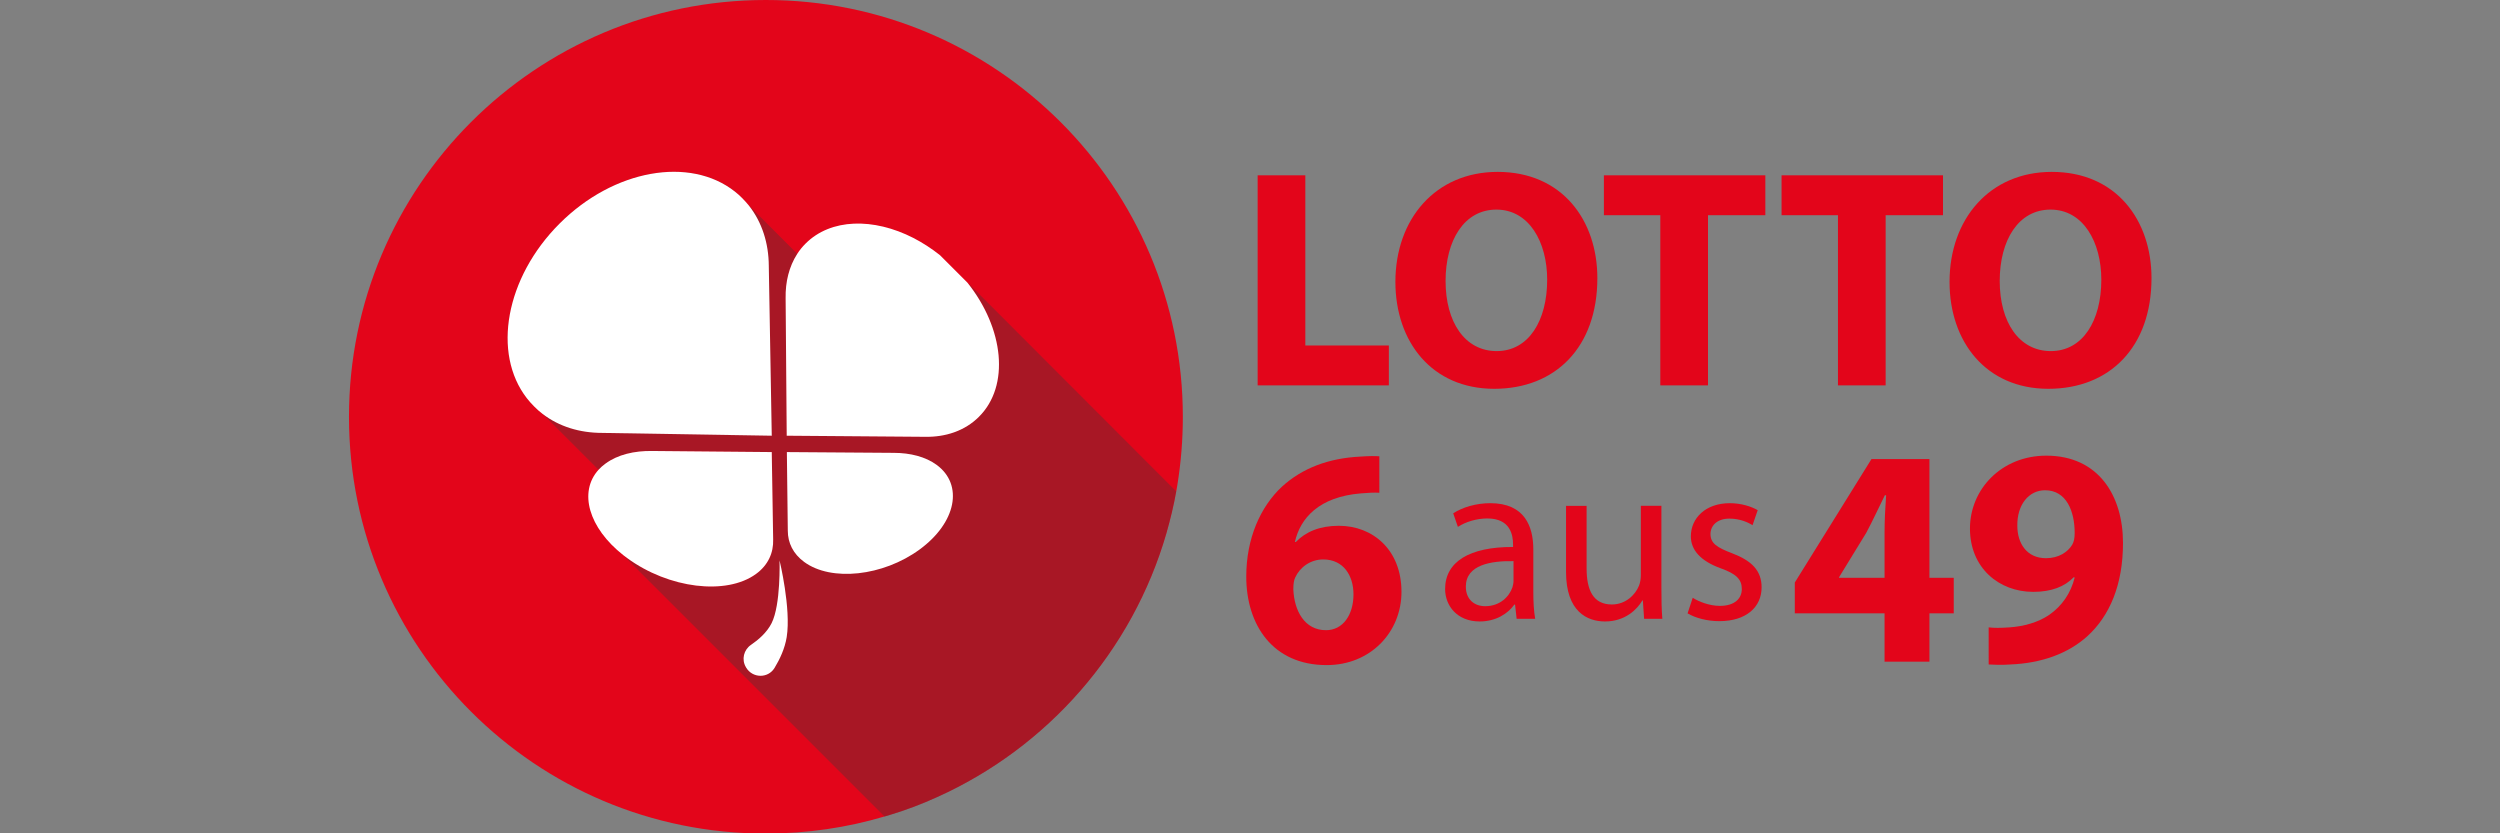 <?xml version="1.0" encoding="UTF-8" standalone="no"?>
<!-- Generator: Adobe Illustrator 18.0.0, SVG Export Plug-In . SVG Version: 6.00 Build 0)  -->

<svg
   xmlns:dc="http://purl.org/dc/elements/1.1/"
   xmlns:cc="http://creativecommons.org/ns#"
   xmlns:rdf="http://www.w3.org/1999/02/22-rdf-syntax-ns#"
   xmlns:svg="http://www.w3.org/2000/svg"
   xmlns="http://www.w3.org/2000/svg"
   xmlns:sodipodi="http://sodipodi.sourceforge.net/DTD/sodipodi-0.dtd"
   xmlns:inkscape="http://www.inkscape.org/namespaces/inkscape"
   version="1.1"
   id="Слой_1"
   x="0px"
   y="0px"
   viewBox="0 0 1500 500"
   enable-background="new 0 0 1156.7 535.1"
   xml:space="preserve"
   sodipodi:docname="german6aus49.svg"
   width="1500"
   height="500"
   inkscape:version="0.92.1 r15371"><rect x="0" y="0" width="1500" height="500" fill="#808080" stroke="none"/><defs
     id="defs51" /><sodipodi:namedview
     pagecolor="#ffffff"
     bordercolor="#666666"
     borderopacity="1"
     objecttolerance="10"
     gridtolerance="10"
     guidetolerance="10"
     inkscape:pageopacity="0"
     inkscape:pageshadow="2"
     inkscape:window-width="1920"
     inkscape:window-height="1116"
     id="namedview49"
     showgrid="false"
     fit-margin-top="0"
     fit-margin-left="0"
     fit-margin-right="0"
     fit-margin-bottom="0"
     inkscape:zoom="0.30258495"
     inkscape:cx="540.61498"
     inkscape:cy="249.90022"
     inkscape:window-x="-8"
     inkscape:window-y="-8"
     inkscape:window-maximized="1"
     inkscape:current-layer="Слой_1" /><g
     id="g46"
     transform="matrix(0.935,0,0,0.935,209.385,-8.486715e-5)"><g
       id="g18"><path
         d="m 535.1,267.5 c 0,14.8 -1.2,29.4 -3.5,43.6 -0.2,1.4 -0.5,2.8 -0.7,4.1 -1.6,9.1 -3.8,18.1 -6.3,26.9 -21.9,75.7 -76.3,137.5 -147.2,169.4 -9.7,4.4 -19.6,8.2 -29.9,11.3 -1.2,0.4 -2.5,0.8 -3.7,1.1 -24.2,7.2 -49.8,11 -76.3,11 C 119.8,535.1 0,415.3 0,267.5 0,119.7 119.8,0 267.5,0 415.2,0 535.1,119.8 535.1,267.5 Z"
         id="path2"
         inkscape:connector-curvature="0"
         style="fill:#e3051a" /><path
         d="m 530.8,315.3 c -1.6,9.1 -3.8,18.1 -6.3,26.9 -21.9,75.7 -76.3,137.5 -147.2,169.4 -9.7,4.4 -19.6,8.2 -29.9,11.3 -1.2,0.4 -2.5,0.8 -3.7,1.1 L 176.1,356.4 c 0.8,0.6 1.6,1.2 2.4,1.8 26.7,19.6 63.7,24.1 82.7,10.2 7.8,-5.7 11.3,-13.6 11,-22.3 l -0.9,-56 -76.5,-0.7 h -0.1 c -11.7,-0.2 -22.4,2.4 -30,8.1 -1.7,1.2 -3.2,2.6 -4.5,4 l -46,-46 c -22.3,-28.8 -13.7,-77.3 21,-112 34.9,-34.9 83.7,-43.3 112.5,-20.6 l 40,40 c -5.2,8.1 -7.7,17.9 -7.4,28.4 v 0 l 0.7,88.2 88.4,0.7 h 0.1 c 13.5,0.3 25.9,-3.9 34.8,-12.8 19.9,-19.9 16.1,-56.8 -7.5,-86.3 z"
         id="path4"
         inkscape:connector-curvature="0"
         style="opacity:0.35;fill:#3a3a3a" /><g
         id="g16"><path
           d="m 162.5,277.8 v 0 c -14.3,0 -27.7,-4 -38.4,-12.3 -1.9,-1.4 -3.6,-3 -5.3,-4.7 -1.7,-1.7 -3.2,-3.4 -4.7,-5.3 -22.3,-28.8 -13.7,-77.3 21,-112 34.9,-34.9 83.7,-43.3 112.5,-20.6 1.7,1.3 3.3,2.8 4.8,4.3 1.5,1.5 2.9,3.1 4.3,4.8 8.4,10.7 12.6,24.1 12.7,38.5 v 0 0.2 c 0,0 0,0 0,0 l 1.9,108.9 z"
           id="path6"
           inkscape:connector-curvature="0"
           style="fill:#ffffff" /><path
           d="m 396.8,181.3 -17.5,-17.5 c -5.5,-4.4 -11.3,-8.1 -17.1,-11.1 -25.6,-13.1 -53,-12.6 -69.2,3.6 -2.1,2.1 -3.9,4.3 -5.4,6.7 -5.2,8.1 -7.6,17.9 -7.4,28.4 v 0 l 0.7,88.2 88.4,0.7 h 0.1 c 13.5,0.3 25.9,-3.9 34.8,-12.8 20,-19.8 16.2,-56.7 -7.4,-86.2 z"
           id="path8"
           inkscape:connector-curvature="0"
           style="fill:#ffffff" /><path
           d="m 281.6,340.6 v 0 c 0,7.7 3.4,14.8 10.5,20 17.4,12.8 50.6,9.2 74.1,-8 23.5,-17.2 28.3,-41.5 10.9,-54.3 -7.1,-5.2 -16.9,-7.7 -27.5,-7.7 v 0 l -68.6,-0.5 0.6,50.5 c 0,0 0,0 0,0 z"
           id="path10"
           inkscape:connector-curvature="0"
           style="fill:#ffffff" /><path
           d="m 272.2,346.1 -0.9,-56 -76.5,-0.7 h -0.1 c -11.7,-0.2 -22.4,2.4 -30.1,8.1 -1.7,1.2 -3.2,2.6 -4.5,4 -12.8,14.2 -6.4,37.2 16,54.8 0.8,0.6 1.6,1.2 2.4,1.8 26.7,19.6 63.7,24.1 82.7,10.2 7.7,-5.6 11.3,-13.5 11,-22.2 z"
           id="path12"
           inkscape:connector-curvature="0"
           style="fill:#ffffff" /><path
           d="m 276.3,359.6 c 0,0 0.9,28.4 -5.1,40.3 -3,6 -8.5,10.7 -13.2,13.9 -4.7,3.2 -6.2,9.4 -3.3,14.3 l 0.1,0.2 c 4.1,7 14.1,7.2 18.3,0.3 3.4,-5.6 6.6,-12.4 7.8,-19.8 2.9,-18.3 -4.6,-49.2 -4.6,-49.2 z"
           id="path14"
           inkscape:connector-curvature="0"
           style="fill:#ffffff" /></g></g><g
       id="g44"><path
         d="m 583.1,112.5 h 30.6 v 109.2 h 53.6 v 25.6 h -84.2 z"
         id="path20"
         inkscape:connector-curvature="0"
         style="fill:#e3051a" /><path
         d="m 801.1,178.5 c 0,44.2 -26.8,71 -66.2,71 -40,0 -63.4,-30.2 -63.4,-68.6 0,-40.4 25.8,-70.6 65.6,-70.6 41.4,0 64,31 64,68.2 z m -97.4,1.8 c 0,26.4 12.4,45 32.8,45 20.6,0 32.4,-19.6 32.4,-45.8 0,-24.2 -11.6,-45 -32.6,-45 -20.6,0 -32.6,19.6 -32.6,45.8 z"
         id="path22"
         inkscape:connector-curvature="0"
         style="fill:#e3051a" /><path
         d="m 841.5,138.1 h -36.2 v -25.6 h 103.6 v 25.6 h -36.8 v 109.2 h -30.6 z"
         id="path24"
         inkscape:connector-curvature="0"
         style="fill:#e3051a" /><path
         d="m 955.5,138.1 h -36.2 v -25.6 h 103.6 v 25.6 h -36.8 v 109.2 h -30.6 z"
         id="path26"
         inkscape:connector-curvature="0"
         style="fill:#e3051a" /><path
         d="m 1156.7,178.5 c 0,44.2 -26.8,71 -66.2,71 -40,0 -63.4,-30.2 -63.4,-68.6 0,-40.4 25.8,-70.6 65.6,-70.6 41.4,0 64,31 64,68.2 z m -97.4,1.8 c 0,26.4 12.4,45 32.8,45 20.6,0 32.4,-19.6 32.4,-45.8 0,-24.2 -11.6,-45 -32.6,-45 -20.6,0 -32.6,19.6 -32.6,45.8 z"
         id="path28"
         inkscape:connector-curvature="0"
         style="fill:#e3051a" /><path
         d="m 661.2,316.2 c -3.4,-0.2 -7,0 -11.8,0.4 -27,2.2 -39,16 -42.4,31.2 h 0.6 c 6.4,-6.6 15.4,-10.4 27.6,-10.4 21.8,0 40.2,15.4 40.2,42.4 0,25.8 -19.8,47 -48,47 -34.6,0 -51.6,-25.8 -51.6,-56.8 0,-24.4 9,-44.8 23,-57.8 13,-11.8 29.8,-18.2 50.2,-19.2 5.6,-0.4 9.2,-0.4 12.2,-0.2 z m -16.6,65.2 c 0,-12 -6.4,-22.4 -19.4,-22.4 -8.2,0 -15,5 -18,11.6 -0.8,1.6 -1.2,4 -1.2,7.6 0.6,13.8 7.2,26.2 21,26.2 10.8,0 17.6,-9.8 17.6,-23 z"
         id="path30"
         inkscape:connector-curvature="0"
         style="fill:#e3051a" /><path
         d="m 985.4,424.6 v -31 H 927.8 V 373.8 L 977,294.6 h 37.2 v 76.2 h 15.6 v 22.8 h -15.6 v 31 z m 0,-53.8 V 342 c 0,-7.8 0.4,-15.8 1,-24.2 h -0.8 c -4.2,8.4 -7.6,16 -12,24.2 l -17.4,28.4 v 0.4 z"
         id="path32"
         inkscape:connector-curvature="0"
         style="fill:#e3051a" /><path
         d="m 1052.2,402.6 c 3.8,0.4 7.2,0.4 13.2,0 9.2,-0.6 18.6,-3.2 25.6,-8 8.4,-5.8 14,-14.2 16.4,-24 l -0.6,-0.2 c -5.8,6 -14.2,9.4 -26,9.4 -22,0 -40.6,-15.4 -40.6,-40.6 0,-25.4 20.4,-46.8 49,-46.8 33.4,0 49.2,25.6 49.2,56 0,27 -8.6,46.8 -22.8,59.8 -12.4,11.2 -29.4,17.4 -49.6,18.2 -5.2,0.4 -10.4,0.2 -13.8,0 z m 18.4,-65.2 c 0,11.2 6,20.8 18.4,20.8 8.2,0 14,-4 16.8,-8.6 1,-1.8 1.6,-3.8 1.6,-7.6 0,-13.8 -5.2,-27.4 -19,-27.4 -10.4,0 -18,9.2 -17.8,22.8 z"
         id="path34"
         inkscape:connector-curvature="0"
         style="fill:#e3051a" /><g
         id="g42"><path
           d="m 749.3,397.1 -1,-9.1 h -0.5 c -4,5.7 -11.8,10.8 -22.2,10.8 -14.7,0 -22.2,-10.3 -22.2,-20.8 0,-17.5 15.6,-27.1 43.6,-27 v -1.5 c 0,-6 -1.6,-16.8 -16.5,-16.8 -6.8,0 -13.8,2.1 -18.9,5.4 l -3,-8.7 c 6,-3.9 14.7,-6.5 23.8,-6.5 22.2,0 27.6,15.1 27.6,29.7 v 27.1 c 0,6.3 0.3,12.4 1.2,17.4 z m -1.9,-37 c -14.4,-0.3 -30.7,2.3 -30.7,16.3 0,8.5 5.7,12.6 12.4,12.6 9.4,0 15.4,-6 17.5,-12.1 0.4,-1.3 0.7,-2.8 0.7,-4.2 v -12.6 z"
           id="path36"
           inkscape:connector-curvature="0"
           style="fill:#e3051a" /><path
           d="m 842.2,377.3 c 0,7.5 0.1,14.1 0.6,19.8 h -11.7 l -0.8,-11.8 H 830 c -3.4,5.8 -11.1,13.5 -24,13.5 -11.4,0 -25,-6.3 -25,-31.8 v -42.4 h 13.2 v 40.2 c 0,13.8 4.2,23.1 16.2,23.1 8.8,0 15,-6.1 17.4,-12 0.8,-2 1.2,-4.4 1.2,-6.8 v -44.5 h 13.2 z"
           id="path38"
           inkscape:connector-curvature="0"
           style="fill:#e3051a" /><path
           d="m 862.3,383.6 c 3.9,2.5 10.8,5.2 17.4,5.2 9.6,0 14.1,-4.8 14.1,-10.8 0,-6.3 -3.7,-9.8 -13.5,-13.3 -13,-4.7 -19.2,-11.8 -19.2,-20.5 0,-11.7 9.4,-21.3 25,-21.3 7.3,0 13.8,2.1 17.9,4.5 l -3.3,9.6 c -2.9,-1.8 -8.1,-4.2 -14.9,-4.2 -7.8,0 -12.1,4.5 -12.1,9.9 0,6 4.3,8.7 13.8,12.3 12.6,4.8 19,11.1 19,21.9 0,12.7 -9.9,21.7 -27.1,21.7 -7.9,0 -15.3,-2 -20.4,-5 z"
           id="path40"
           inkscape:connector-curvature="0"
           style="fill:#e3051a" /></g></g></g></svg>